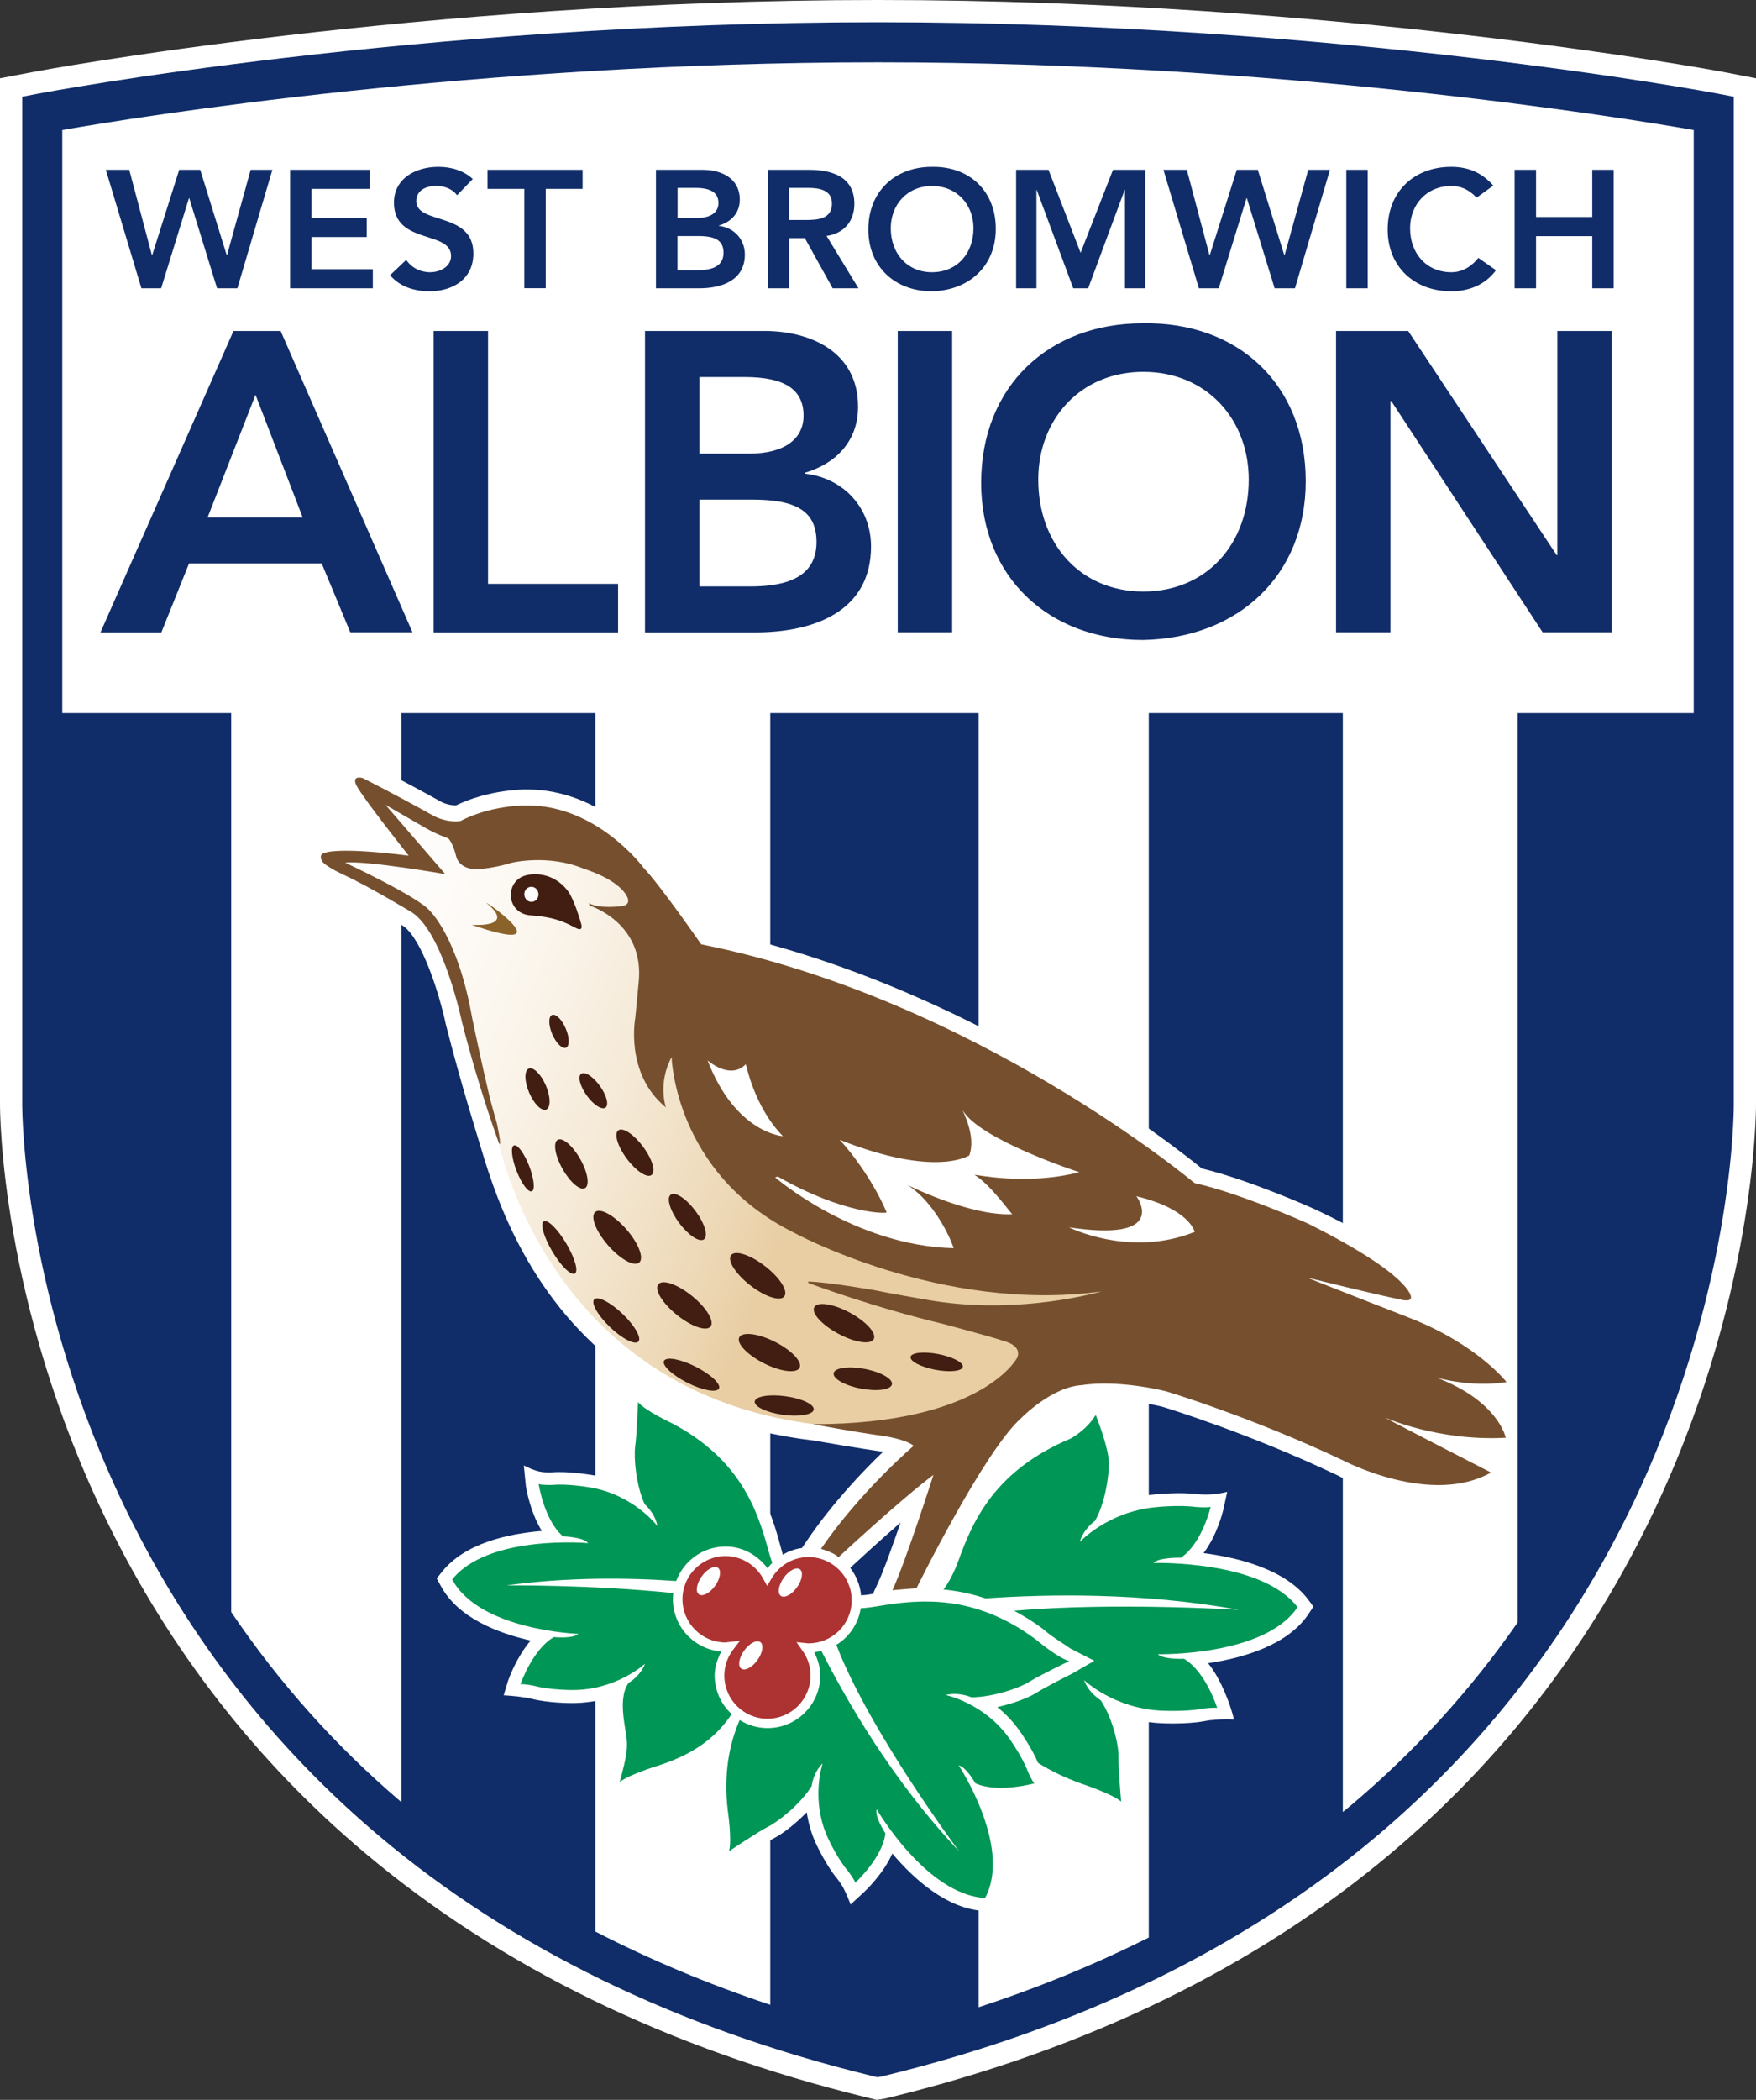 <svg xmlns="http://www.w3.org/2000/svg" xml:space="preserve" id="Westbrom" x="0" y="0" version="1.1" viewBox="0 0 1762 2105.8"><rect x="0" y="0" width="1762" height="2105.8" fill="#333333" stroke="none"/><style>.st0{fill:#fff}.st1{fill:#102d69}.st2{fill:#fff;stroke:#fff;stroke-width:19.923}.st5{fill:#411e11}.st6{fill:#009655}</style><path d="M34.2 72 0 78.5V1107c0 7.9.2 199.3 107.5 419 63 129 150.1 240.9 258.9 332.4 135.3 113.9 304.2 196.3 502.2 244.7l4 1c.2.1 7.1 1.7 7.1 1.7l9-1.4 4.9-1.2c197.9-48.5 366.9-130.8 502.1-244.7 108.7-91.6 195.8-203.4 258.8-332.5 107.1-219.2 107.5-411.1 107.5-419.1V78.5l-34.2-6.6C1724 71.3 1343.7 0 881 0 418.6 0 38 71.3 34.2 72" class="st0"/><path d="M1723.6 93.9c-3.7-.7-379.3-71.6-842.6-71.6-463.4 0-838.9 70.9-842.7 71.6l-16 3.1v1010c0 7.8.3 194.4 105.2 409.2 61.7 126.2 146.9 235.6 253.2 325.2 132.6 111.7 298.5 192.5 493.1 240.1l4 1 2.6.6 3.8-.6 4-1c194.6-47.6 360.5-128.4 493.1-240.1 106.3-89.6 191.5-199 253.2-325.2 104.9-214.8 105.3-401.4 105.2-409.3V97z" class="st1"/><path d="M1355.4 1810.6c-2.6 2.2-5.4 4.3-8 6.5v-1102h-194.7V1943c-53.5 26.8-110.4 50.2-170.7 69.9V715.1H772.9v1295.4c-62.1-20.7-120.7-45.2-175.5-73.5V715.1H402.7v1092.1c-65.6-55.8-122.7-119.6-170.7-190.6V715.1H62.5V130.4C139.4 117 477.3 62.5 881 62.5c403.6 0 741.6 54.5 818.5 67.9v584.7h-176.7v912c-47.4 68.2-103.4 129.6-167.4 183.5" class="st0"/><path d="M234.3 331.9h47.3l132.3 302.2h-62.4L322.8 565H189.7l-27.8 69.2h-61.1zm69.4 187-47.3-123-48.1 123zM435.1 331.9h54.6v253.6h130.5v48.7H435.1zM647.2 331.9h119.7c46.4 0 94.1 20.9 94.1 76 0 34.1-21.7 56.8-53.3 66.2v.9c38.6 4.3 66.3 34.1 66.3 73 0 65.7-58.1 86.2-116.2 86.2H647.2zm54.6 123h49.9c36.4 0 54.6-15.4 54.6-38 0-26-18.2-38.8-59.4-38.8h-45.1zm0 133.2h50.3c28.2 0 67.2-4.7 67.2-44.4 0-31.6-20.8-42.7-65-42.7h-52.5zM900.8 331.9h54.6v302.2h-54.6zM1146.7 324.2c95.8-1.7 163.5 61.5 163.5 158.4 0 94.4-67.7 157.5-163.5 159.2-94.5 0-162.2-63.2-162.2-157.5 0-96.9 67.7-160.1 162.2-160.1m.5 269c63.7 0 105.8-47.8 105.8-112.3 0-60.2-42.1-108-105.8-108-63.3 0-105.4 47.8-105.4 108 0 64.5 42.1 112.3 105.4 112.3M1340.6 331.9h72.4l148.8 224.5.9.9h-.9l.9-.9V331.9h54.6v302.2h-69.4l-151.8-231.8h-.9v231.8h-54.6zM106.2 170.3h23.5l22.7 85.6h.3l27.1-85.6h21.1l26.6 85.6h.3l23.7-85.6h21.8l-35.1 118.8h-20.4l-27.9-90.4h-.3l-27.9 90.4h-19.8zM291.1 170.3H371v19.1h-58.4v29.2H368v19.1h-55.4V270h61.5v19.1h-83zM458.6 195.8c-4.6-6.4-12.8-9.4-21.1-9.4-9.9 0-19.8 4.4-19.8 15.3 0 23.8 57.3 10.2 57.3 52.5 0 25.5-20.4 37.9-44.1 37.9-15 0-29.6-4.5-39.5-16.1l16.2-15.4c5.3 7.9 14.3 12.4 23.9 12.4 9.9 0 21.1-5.4 21.1-16.3 0-26-57.3-11.1-57.3-53.5 0-24.5 22.2-35.9 44.5-35.9 12.6 0 25.2 3.5 34.6 12.2zM526.2 189.4h-37v-19.1h95.4v19.1h-37V289h-21.5v-99.6zM658.3 170.3h47c18.2 0 37 8.2 37 29.9 0 13.4-8.5 22.3-21 26v.3c15.2 1.7 26.1 13.4 26.1 28.7 0 25.8-22.8 33.9-45.7 33.9h-43.5V170.3zm21.5 48.3h19.6c14.3 0 21.5-6 21.5-14.9 0-10.2-7.2-15.3-23.3-15.3h-17.7v30.2zm0 52.4h19.8c11.1 0 26.4-1.9 26.4-17.5 0-12.4-8.2-16.8-25.6-16.8h-20.6zM770.4 170.3h41.9c23.2 0 45 7.4 45 34.1 0 17.1-10.1 29.7-27.9 32.2l32 52.5h-25.9l-27.9-50.3h-15.7v50.3h-21.5zm38.2 50.3c12.1 0 26.2-1 26.2-16.4 0-14.1-13.3-15.8-24.4-15.8h-18.6v32.2zM935 167.3c37.7-.7 64.2 24.2 64.2 62.2 0 37.1-26.6 61.9-64.2 62.6-37.1 0-63.7-24.8-63.7-61.9 0-38.1 26.6-62.9 63.7-62.9m.2 105.7c25.1 0 41.6-18.8 41.6-44.1 0-23.7-16.5-42.4-41.6-42.4-24.9 0-41.4 18.8-41.4 42.4 0 25.3 16.5 44.1 41.4 44.1M1019.4 170.3h32.7l32.2 83.2 32.5-83.2h32.4v118.8h-20.4v-98.6h-.3l-36.6 98.6h-15l-36.6-98.6h-.3v98.6h-20.4V170.3zM1167.4 170.3h23.5l22.7 85.6h.3l27.1-85.6h21.1l26.6 85.6h.3l23.7-85.6h21.8l-35.1 118.8H1279l-27.9-90.4h-.3l-27.9 90.4H1203zM1350.9 170.3h21.5v118.8h-21.5zM1481.7 198.2c-8.9-9.2-17-11.7-25.4-11.7-24.9 0-41.4 18.8-41.4 42.4 0 25.3 16.5 44.1 41.4 44.1 9.7 0 19.1-4.4 27.1-14.4l17.7 12.4c-10.9 14.8-27.3 21.1-45 21.1-37.1 0-63.7-24.8-63.7-61.9 0-38.1 26.6-62.9 63.7-62.9 16.4 0 30.3 5.2 42.3 18.8zM1519.8 170.3h21.5v47.3h56.4v-47.3h21.5v118.8h-21.5v-52.3h-56.4v52.3h-21.5z" class="st1"/><path d="m1238 1724.4-.7-3.6c-2.4-9.2-11.2-35.9-25.1-52.9 36.1-5.3 80.2-18.5 100.6-49.1l5.1-7.6-5.4-7.3c-22.7-29.8-68.7-41.7-104.8-46.4 13.5-18 19-40.3 19.8-43.5l3.9-17.9s-10.4 2.7-19.5 2.6c-1.6.2-7.2 0-11.1-.3-16.4-2.2-38.6-.1-42.9.3-14.6 1.4-27.3 5.1-38.3 9.6 4.2-13.8 6.4-27.8 6.4-37.4 0-1.7-.1-3.2-.2-4.6-1-11.3-12.7-48.7-14.9-55.3l-4.2-7.6c13.2-.1 33.2 1.2 58.9 7.1 6 1.8 87.8 26.9 176 68.8 3.3 1.8 95.2 49.1 162.5 11.3 0 0 8.5-7.1 11.8-15.2l-50.1-26.1s34.5 4.4 56.1-4c-8.4-36.5-36.5-49.7-36.5-49.7 22.5 2.8 36.5-5.2 36.5-5.2-2-5.6-6-13.2-6-13.2-1.4-1.7-21.9-39.2-86.7-66.7 1.2-2 1.8-4.1 2.1-6.3-.1.8-.2 1.9-.2 1.9.6-1.6 1.2-3.5 1.2-5.9 0-11.1-13.6-40.9-112.1-87.1l-.6-.3-.6-.3c-2.7-1.2-65.6-29.4-113.1-40.7-27.5-22.5-233.5-185.4-492.8-239.1-10.3-14.7-39.8-56.2-54.8-72.4-5.4-7.2-54.9-69.6-131.2-68.6-1.2 0-36.5 0-69.4 15.9-8.4.3-15.7-3.8-15.7-3.9-40.1-22.3-70.9-37.7-71.2-37.9l-1.7-.8-1.7-.8c-15.9-3.8-22.9 5.8-24.7 8.8-6 10.1-1.3 18.8.3 22.1l.1.1c3.9 7.5 17.8 26.2 30.7 43-27.4-2.1-42.4-1.1-50.8 1.2l.1-.1c-.3.1-.4.2-.7.2-.1 0-.2.1-.3.1-9.3 2.1-13.3 8.1-14.9 11.6-1.3 2.8-1.7 5.6-1.7 8.2 0 5.9 2.5 10.7 3.6 12.4l-.4-.7c1.3 2.4 5.4 9.9 28.9 20.6 24.5 11.3 63.6 34.9 67 36.9 18.7 12.9 36.2 67.5 42.8 98.9l.2.7c16 62.8 31.7 111.6 35.6 124.9 15.8 52.8 50 153.1 145.3 222.1l-1.2 30.6c-.4 9.2-1.5 34.8-2.7 42.8-.4 2.7-.6 6.1-.6 10 0 8.9 1.2 20.2 3.6 31.4-9.6-4.7-20.8-8.7-33.6-10.8-.9-.1-23.4-4-39.9-2.7-3.9.1-8.6 0-9.9-.3-7.3-.6-18.6-6.6-18.6-6.6l2.1 20.8c.5 3.3 4.4 26.1 16 44.9-33.9 2.8-77.3 12.2-100.2 41l-5.3 6.6 4.1 7.5c17.3 32.2 57.6 47.5 90.2 54.8-14 16.3-21.5 37-22.6 40l-4.5 14.9s12.5.7 20.1 2.1c1.4 0 4.3.6 8 1.4 16 4.2 38.8 4.3 39.8 4.3 14.6.1 28.9-2.4 40.1-6-.4 3.2-.7 6.4-.7 9.5 0 8.1 1.2 15.8 2.1 22.1l1.2 9.9c-.2 8.5-1.9 33.1-3.4 41.9l.7 26.9 16.4-14.8c4.4-3.6 21.3-10.2 34.4-14.2 24.4-7.8 42.1-18 55.8-29.3-2.5 11.8-4.2 24.3-4.2 38.3 0 7.9.5 16.1 1.4 24.8 1.4 9.4 2.3 20.6 2.3 28.4 0 3.6-.2 6.4-.7 8l-2.8 26.9 22.3-12.7c8-5.4 30.4-20.2 37.7-23.8 8.4-4.1 21.8-14.2 33.6-26.4 1.6 10.5 4.5 21.7 10.1 33.2.4.7 10 21.2 20.7 33.7 2.3 3 4.8 6.8 5.4 8 4.2 7.7 7.8 17.6 7.8 17.6l13.1-12.1c2.5-2.3 19.7-18.7 28.8-39 21.8 25.8 54.7 55.5 92.1 57.6l8.2.4 3.8-7.3c6.7-12.5 9.3-26.2 9.3-40.2 0-22.5-7-45.4-14.8-64.2 21.7 2.1 43.8-3.3 47-4.2l21.3-5.9s5.6 1.1 4.5 0c7.2 3.3 6.8 3.1 14.7 5.9 11.4 3.7 30.3 11.2 35.4 15.5l20.8 12.6.3-23.6c-.8-8.5-2.6-31.2-2.6-41.3v-3.4c0-9.3-2.9-24.7-8.6-39.8 11.2 3.7 23.9 6.6 38.3 7.2 1 .1 25.6 1.2 42.8-2 4.4-.6 6.2-1.2 7.7-1.1.1.1 12.7-1.6 22.4-.6m-454.5-172.5c-8.9-33.2-25.6-94.9-103-135.8l-.3-.2-.3-.1c-11.6-5.4-26.3-13.8-29.9-17.9l-16.1-18.9c45.9 31.9 105.5 56.5 183.2 65.7 9.9 1.7 42 7.3 69 11.2-19.7 18.9-50.3 50.8-75.8 88.2l-5.6 8.3c-6.9.9-13.3 3.2-19.2 6.7-.6-2.4-1.3-4.7-2-7.2m80.5 48c-.9-10.3-4.9-19.8-10.9-27.6 4.9-4.5 27-25 50.5-45.4-7.9 23.1-16.8 47.9-22.8 60.9l-4.9 10.6c-4.4.8-8.4 1.3-11.9 1.5m224.8-187.8c-7.7 12.3-19.9 18.8-20.1 18.9-26.8 11.4-47.3 25.2-63.2 39.8 6.2-9.3 12.3-17.7 18-24.5 0 0 10.4-11.2 12.7-13.2 7.4-7.5 30.8-27.3 50.6-28.2h1.1l1.2-.2c.1 0 2.3-.4 6.4-.7z" class="st0"/><path d="M473.3 927.4c92.8 32.1 14.7-23.4 14.8-21.9 31.2 25.6-14.8 21.9-14.8 21.9zM512.4 898.8s-1.3-19.8 20.5-21.9 35 12.7 39 19.8c4 7.2 8.9 20.7 11.1 29.2 0 0 3.3 9-5 4.8s-19.2-11-44.9-12.7c-19.7-1.1-20.7-19.2-20.7-19.2z" class="st2"/><path d="M540.3 896.5c.2 4.2-2.8 7.7-6.7 7.9s-7.3-3.1-7.5-7.2c-.2-4.2 2.8-7.7 6.7-7.9s7.3 3 7.5 7.2zM1072.6 1230.8c101.3 15.3 68.4-30.5 67.6-31.2 53.4 12.9 58 35 58.7 35.7-65.1 26.3-126.3-4.5-126.3-4.5zM567.7 1031.5c3.9 9.1 3.9 17.7.2 19.2s-9.9-4.6-13.8-13.6c-3.8-9.1-3.9-17.7-.2-19.2 3.8-1.6 9.9 4.5 13.8 13.6zM602.1 1089.2c6.7 9.4 9.1 19.1 5.4 21.6s-12.2-3-18.9-12.4-9.1-19.1-5.4-21.6c3.8-2.6 12.2 3 18.9 12.4zM645.4 1150.1c9.2 12.4 12.9 25.1 8.3 28.3s-15.7-4.2-24.9-16.6-12.9-25.1-8.3-28.3c4.6-3.3 15.7 4.2 24.9 16.6zM698 1214.6c9.2 12.4 12.9 25 8.3 28.3-4.6 3.2-15.7-4.2-24.9-16.6s-12.9-25.1-8.3-28.3 15.7 4.2 24.9 16.6zM777.7 1345.7c16.7 8.4 27.7 20.1 24.6 26s-19.2 3.9-35.9-4.6-27.7-20.1-24.6-26c3.2-5.9 19.2-3.9 35.9 4.6zM768 1270c14.7 11.4 23.2 25 18.9 30.2s-19.6.1-34.3-11.4-23.2-25-18.9-30.2c4.2-5.2 19.6-.1 34.3 11.4zM852.8 1316.4c16.4 8.9 27.2 20.8 23.9 26.6s-19.3 3.3-35.7-5.6c-16.5-8.9-27.2-20.8-23.9-26.6 3.2-5.8 19.3-3.3 35.7 5.6z" class="st2"/><linearGradient id="SVGID_1_" x1="275.872" x2="1111.666" y1="937.148" y2="1326.885" gradientTransform="rotate(-2.922 1025.743 812.155)" gradientUnits="userSpaceOnUse"><stop offset="0" style="stop-color:#fff"/><stop offset=".118" style="stop-color:#fefcfa"/><stop offset=".252" style="stop-color:#fbf5ec"/><stop offset=".395" style="stop-color:#f5e9d6"/><stop offset=".543" style="stop-color:#edd8b6"/><stop offset=".612" style="stop-color:#e9cea4"/></linearGradient><path d="M498.1 1135.8s50.5 294.8 379 296.2c80.7.4 76.4-9.6 76.4-9.6l6.3-2.5s47.5-17.9 48.2-20.4 30-33.4 30-33.4l114.4-80.1-244-23-123.1-49.3-56.7-61.7-25.2-45.6L690 1059l-29.8-146.6-60.2-60.2-51.3-8.9-73.1 6.9-25-14.3-81.4-40.1 54.6 70-94-5.2 89.3 50.9 27.1 36.7z" style="fill:url(#SVGID_1_)"/><path d="M473.3 927.4c92.8 32.1 14.7-23.4 14.8-21.9 31.2 25.6-14.8 21.9-14.8 21.9" style="fill:#8a622a"/><path d="M512.4 898.8s-1.3-19.8 20.5-21.9 35 12.7 39 19.8c4 7.2 8.9 20.7 11.1 29.2 0 0 3.3 9-5 4.8s-19.2-11-44.9-12.7c-19.7-1.1-20.7-19.2-20.7-19.2" class="st5"/><path d="M540.3 896.5c.2 4.2-2.8 7.7-6.7 7.9s-7.3-3.1-7.5-7.2c-.2-4.2 2.8-7.7 6.7-7.9s7.3 3 7.5 7.2" class="st0"/><path d="M547.8 1088.7c4.8 11.3 4.9 22.1.3 24-4.7 1.9-12.4-5.7-17.2-17.1-4.8-11.3-4.9-22.1-.3-24 4.7-1.9 12.4 5.8 17.2 17.1M567.7 1031.5c3.9 9.1 3.9 17.7.2 19.2s-9.9-4.6-13.8-13.6c-3.8-9.1-3.9-17.7-.2-19.2 3.8-1.6 9.9 4.5 13.8 13.6M602.1 1089.2c6.7 9.4 9.1 19.1 5.4 21.6s-12.2-3-18.9-12.4-9.1-19.1-5.4-21.6c3.8-2.6 12.2 3 18.9 12.4M582.3 1162.5c7.6 13.4 9.6 26.4 4.7 29-5 2.7-15.1-6-22.6-19.4-7.6-13.4-9.6-26.5-4.7-29.1 5-2.6 15.1 6.1 22.6 19.5M645.4 1150.1c9.2 12.4 12.9 25.1 8.3 28.3s-15.7-4.2-24.9-16.6-12.9-25.1-8.3-28.3c4.6-3.3 15.7 4.2 24.9 16.6M698 1214.6c9.2 12.4 12.9 25 8.3 28.3-4.6 3.2-15.7-4.2-24.9-16.6s-12.9-25.1-8.3-28.3 15.7 4.2 24.9 16.6M568.2 1247c8.6 14.5 12.5 28 8.6 30.2s-14-7.7-22.6-22.2-12.4-28-8.6-30.2c3.9-2.2 14 7.7 22.6 22.2M624.9 1317.8c12.2 11.7 19.2 24.2 15.6 27.7s-16.4-3.1-28.6-14.8c-12.2-11.8-19.2-24.2-15.6-27.7 3.6-3.6 16.4 3.1 28.6 14.8M698.1 1370.6c15.2 7.7 25.6 17.5 23.3 21.9s-16.6 1.8-31.8-5.9-25.6-17.5-23.3-21.9c2.4-4.4 16.7-1.8 31.8 5.9M777.7 1345.7c16.7 8.4 27.7 20.1 24.6 26s-19.2 3.9-35.9-4.6-27.7-20.1-24.6-26c3.2-5.9 19.2-3.9 35.9 4.6M628.7 1233c12.2 14 17.8 28.9 12.6 33.2s-19.2-3.6-31.4-17.6c-12.1-14-17.8-28.8-12.6-33.2 5.2-4.3 19.3 3.6 31.4 17.6M694.6 1299.8c14.5 11.8 22.7 25.5 18.3 30.6-4.3 5.1-19.6-.3-34-12-14.5-11.8-22.7-25.4-18.3-30.5 4.3-5.3 19.5.1 34 11.9M768 1270c14.7 11.4 23.2 25 18.9 30.2s-19.6.1-34.3-11.4-23.2-25-18.9-30.2c4.2-5.2 19.6-.1 34.3 11.4M852.8 1316.4c16.4 8.9 27.2 20.8 23.9 26.6s-19.3 3.3-35.7-5.6c-16.5-8.9-27.2-20.8-23.9-26.6 3.2-5.8 19.3-3.3 35.7 5.6M867.8 1372.8c16.2 3.1 28.3 10.1 27.2 15.5-1.2 5.5-15.2 7.3-31.3 4.2-16.2-3.1-28.3-10.1-27.2-15.5s15.1-7.3 31.3-4.2M788.2 1400.2c16.4 2.2 29 8.2 28.3 13.4-.8 5.1-14.6 7.5-31 5.2-16.3-2.3-29-8.3-28.2-13.4.7-5.1 14.5-7.5 30.9-5.2M941.5 1357.9c14.4 2.8 25.5 8.6 24.6 12.9s-13.3 5.6-27.8 2.8-25.5-8.6-24.6-12.9c.8-4.3 13.3-5.6 27.8-2.8M531 1169.3c4.9 12.7 6.1 24.1 2.6 25.4s-10.4-7.9-15.3-20.6-6.1-24.1-2.6-25.4c3.5-1.4 10.3 7.8 15.3 20.6" class="st5"/><path d="M1157.4 1567.4c5.4-5.8 27.6-5.3 27.6-5.3 21.4-14.6 29.8-51 29.8-51-2.9 1.1-15.4.1-15.4.1-16.1-2.3-40.4.3-40.4.3-47.7 4.7-75.5 34.8-75.5 34.8 3.6-13.1 15.2-21.1 15.2-21.1 10.7-18.7 14-46 14-57.7.1-15.3-13.2-48.5-13.2-48.5-9.9 15.8-25.2 23.6-25.2 23.6-75.8 32-97.9 81.8-112.4 122-4.9 13.4-10.2 22.8-15.2 29.4 13.2 1.3 27.3 4 42.1 8.9 62.1-4.3 157.5-6.1 254.3 11.5 0 0-125.1-7.9-225.6.9 9.6 5 19.3 11 29.1 18.3l.8.6.7.7c8 7 20.4 14.2 25.8 18.2l24.2 12.4-22.6 13c-7.4 3.7-28.1 14.3-35.6 19.1s-22.8 10.7-39.2 14.3c8 6.5 16 14.6 23 24.7.5.7 12.1 17.2 17.9 31.3 12.5 7.8 26.9 14.9 44 21 0 0 29.9 9.8 39.4 17.8 0 0-3-33.4-2.7-44.8.4-11.5-5.8-38.7-17.8-56.8 0 0-12.2-7.3-16.7-20.2 0 0 29.7 28.4 77.7 30.6 0 0 24.5 1.2 40.4-1.9 0 0 12.3-1.7 15.4-.8 0 0-10.9-35.8-33.2-49.3 0 0-20.5.9-26.3-4.6 0 0 107.2 2.3 140.1-47.1h.1c-35.9-47.6-144.6-44.4-144.6-44.4" class="st6"/><path d="M1013.2 1744c-25-36-64.3-44.2-64.3-44.2 13.5-3.3 25.8 2.3 25.8 2.3 21.6-.1 48.5-9.4 58.4-15.7 9.7-6.2 39.8-20.6 39.8-20.6-11.5-3.1-33.8-21.9-33.8-21.9-61.9-45.8-116.7-40.2-159.4-33-5.9 1-11.2 1.6-16 1.9-1.7 11-6.8 21.1-14.8 29.1-3 3-6.2 5.5-9.7 7.6 33.1 86.5 123.1 206.9 123.1 206.9-66.4-70.3-112.8-150.8-138.1-200.8-2.4.6-4.8 1-7.2 1.3 3.6 7.3 6.1 15 6.1 23.2 0 29.2-23.7 52.9-52.9 52.9-10.3 0-19.8-3-28-8.1-10.4 24-16.2 53.2-12 90.3 0 0 4.5 30.1 1.3 41.3 0 0 29.6-19.9 39.2-24.6 10.6-5.3 32.6-22.8 43.7-40.8 0 0 1.4-13.2 11.1-22.8 0 0-12.9 37.1 6 76.5 0 0 9.4 20.1 19.3 31.4 0 0 6.9 9.1 7.4 11.9 0 0 27.7-25.5 30.2-49.6 0 0-11.1-16.9-8.7-24.1 0 0 49.8 85.8 108.9 89l-.1-.1c27.4-51.2-26.5-132.9-26.5-132.9 7.6 1.6 16.7 17.9 16.7 17.9 22.6 10.3 59.2.1 59.2.1-2.2-1.8-6.7-12.3-6.7-12.3-5.1-13.8-18-32.1-18-32.1M717.1 1680.2c0-8.5 2.7-16.5 6.7-24-27.1-2.2-48.6-24.8-48.6-52.5 0-2.1.2-4.1.4-6.1-82.4-8.6-167.5-7.7-167.5-7.7 60.8-8.3 120.5-7.9 170.4-4.4 7.5-20.2 26.8-34.6 49.6-34.6 16.7 0 32 8.4 42 21.8q2.25-2.85 4.8-5.4c-1.3-3.6-2.6-7.7-3.8-12.1-11-40.9-28.4-91.8-96.6-127.8 0 0-26.6-12.3-34.3-21.3 0 0-1.3 33.7-2.8 44.1-1.6 11.5.7 39.1 9.5 58.3 0 0 10.3 8.6 12.8 21.9 0 0-23.8-31.5-67.7-38.8 0 0-22.3-3.9-37.3-2.5 0 0-11.6.4-14.2-.9 0 0 5.6 36.7 24.5 52.5 0 0 20.5.7 25.2 6.8 0 0-100.3-9-136.5 36.5h.1c27.4 51.1 126.6 54.5 126.6 54.5-5.7 5.1-24.6 3.2-24.6 3.2-21.4 12.2-33.6 47.4-33.6 47.4 2.8-.8 14.2 1.6 14.2 1.6 14.5 4 37.2 4.1 37.2 4.1 44.5.5 73.7-26.4 73.7-26.4-4.9 12.7-16.6 19.3-16.6 19.3-12.2 17.4-1.2 49-1.6 61.4-.1 4.4.4 10.3-7.3 38 9.2-7.5 38.7-16.5 38.7-16.5 39.2-12.5 60-31.2 73.7-51.7-10.5-9.5-17.1-23.3-17.1-38.7" class="st6"/><path d="M684.8 1603.8c0 23.8 19.4 43.3 43.2 43.3l1.6-.2 12.9-1.5-6.9 9c-5.8 7.7-8.8 16.6-8.8 25.9 0 23.9 19.4 43.3 43.2 43.3 23.9 0 43.3-19.4 43.3-43.3 0-8.9-2.7-17.5-8-24.8l-6.1-8.7 11.7 1.2c24.3.1 43.7-19.3 43.7-43.2s-19.4-43.3-43.3-43.3c-15.4 0-29.3 8.1-37.2 21.6l-4.3 7.3-4.1-7.4c-7.7-13.9-22.1-22.5-37.7-22.5-23.8 0-43.2 19.4-43.2 43.3" style="fill:#ac3332"/><path d="M717.4 1590.5c-5.3 7.3-12.6 11-16.2 8.3s-2.2-10.8 3.1-18.2c5.3-7.3 12.6-11 16.2-8.3s2.2 10.9-3.1 18.2M799.6 1592c-5.3 7.3-12.6 11-16.2 8.3s-2.2-10.8 3.1-18.2c5.3-7.3 12.6-11 16.2-8.3s2.2 10.9-3.1 18.2M759.9 1665c-5.3 7.3-12.6 11-16.2 8.3s-2.2-10.9 3.1-18.2 12.6-11 16.2-8.3c3.6 2.8 2.2 10.9-3.1 18.2" class="st0"/><path d="M1510.9 1441.8s-7.3-36.9-70-60.5c0 0 33.6 10.4 70.8 4.7 0 0-29.3-37.8-96.8-64.2 0 0-93-36.3-103.3-40.6 0 0 71.1 17.6 93.3 21.9 0 0 11.3 3.3 10.9-2.4 0 0 1.2-21.5-103.4-73.7 0 0-67.1-30.2-113.8-40.6 0 0-220.1-184.7-495-239.4 0 0-40.6-58.6-57.6-76.5 0 0-46.8-63.8-118.5-62.8 0 0-35-.4-65.6 15.7-15.3 1.9-28-5.9-28-5.9-39.7-22.1-70.1-37.3-70.1-37.3-11.8-2.8-6.1 7.6-6.1 7.6 6.6 12.7 52.4 70.3 52.4 70.3-70.8-9-83.7-3-83.7-3-7.5 1.4-3.3 8.3-3.3 8.3 2.8 5.2 21.4 13.7 21.4 13.7 26.7 12.3 69.4 38.2 69.4 38.2 31.1 21.2 49.5 109 49.5 109 17.9 70.3 37.3 122.2 37.3 122.2 3.3 5.2-2.1-20-2.1-20-1.9-6.1-7.1-25.5-7.1-25.5-8.1-33.9-17.7-80-17.7-80-14.2-81.2-42.5-107.6-42.5-107.6-10.9-13.7-84.9-48.3-84.9-48.3 20.8-2.4 100.4 11.5 100.4 11.5l-59.9-69.4 40.1 23.1c11.3 6.6 22.7 10.4 22.7 10.4s4.4 3.5 8 17.9c0 0 1.9 13.2 21.7 13.2 0 0 17.5-1.4 34-6.6 0 0 36.8-9 72.7 6.1 0 0 33.5 9.9 42.9 27.4 0 0 5.2 8.5-4.7 9.9 0 0-21.7 3.3-33.5-2.8l.9 2.4s55.7 17 49.1 77.4c0 0-2.4 26-3.3 34.9 0 0-10.9 56.1 30.7 90.1 0 0-8.5-24.1 5.7-50.5 0 0 2.8 116.1 121.7 175.5 0 0 148.2 81.6 309.5 59.5 0 0-84.5 25-176.9 8 0 0-40-6.9-48.1-8.8 0 0-48.7-8.7-69-9.1 0 0-1.4 1.4 2.8 2.4 0 0 63.2 23.6 132.6 40.1 0 0 49.6 13.2 60.4 17 0 0 19.3 4.2 13.7 17 0 0-34.5 66.5-204.8 66.5 0 0 36.8 7.1 70.3 11.8 0 0 22.2 3 30.7 9.9 0 0-53.3 45.3-93 103.3 0 0 14.2 4.2 17.5 8.5 0 0 61.3-57.1 95.3-82.6 0 0-27.4 85.9-41.1 115.6 0 0 21.7-1.9 24.1-1.9 0 0 67.9-137.9 105.2-170.8 0 0 30.7-31.6 61.3-33 0 0 31.1-6.1 83.5 6.1 0 0 85.4 25.5 178.8 69.8 0 0 87.3 45.8 147.7 11.8 0 0-90.1-46.2-106.6-55.2-.1-.1 53.4 24.1 121.4 20.3" style="fill:#76502e"/><path d="M710 1063.4s22.3 20.1 38.3 3.9c.4-.5 8.1 42.4 37.3 72.1 0 0-47.4-2.8-75.6-76M977.9 1178.2c17.1 10.7 36.7 39.5 38 39.4-42.8 2.2-105.4-29.3-105.4-29.3 30.8 19.5 47 63.4 46.3 63.4-99.9-2.4-179-71-179-71l2.7-.8c66.4 38 109.3 37.2 109.2 35.9-17.3-40.5-46.7-72.9-47.5-72.9 97 38.5 129.7 15.9 130.4 15.8 7.2-20-7.2-45.1-6.5-45.1 16.8 29 114.8 61.4 116.9 61.9-53.2 13.7-105.1 2-105.1 2.7M1072.6 1230.8c101.3 15.3 68.4-30.5 67.6-31.2 53.4 12.9 58 35 58.7 35.7-65.1 26.3-126.3-4.5-126.3-4.5" class="st0"/></svg>